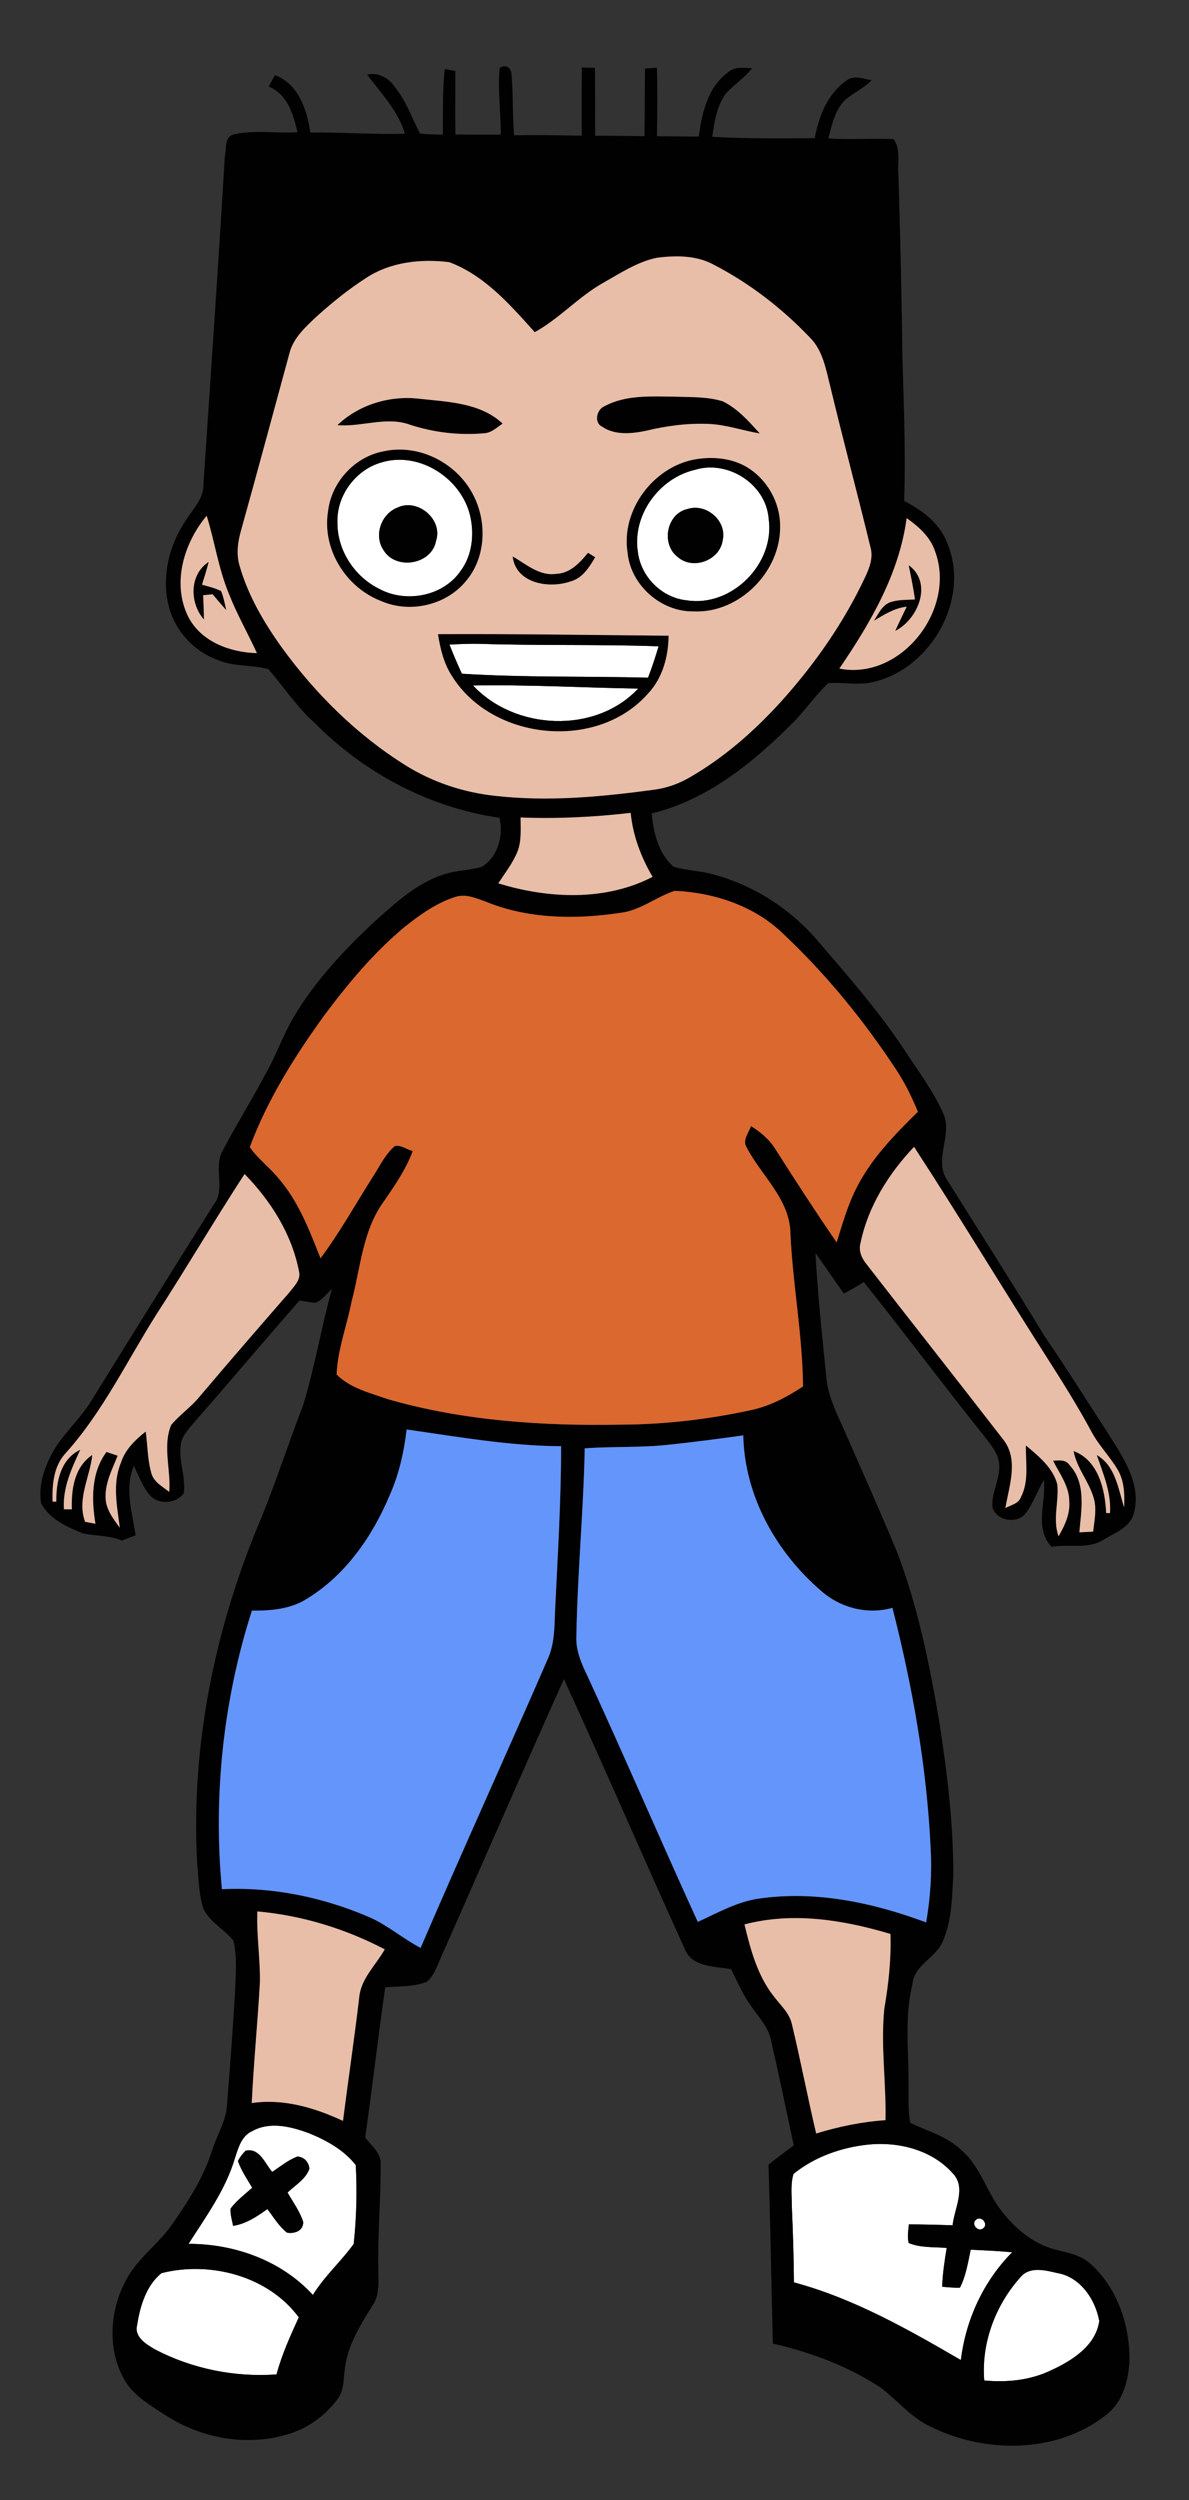 <?xml version="1.0" encoding="UTF-8" ?>
<!DOCTYPE svg PUBLIC "-//W3C//DTD SVG 1.1//EN" "http://www.w3.org/Graphics/SVG/1.1/DTD/svg11.dtd">
<svg width="312pt" height="656pt" viewBox="0 0 312 656" version="1.1" xmlns="http://www.w3.org/2000/svg">
<rect x="0" y="0" width="312" height="656" fill="#333333" stroke="none"/>
<g id="#ffffffff">
<path fill="#ffffff" opacity="1.00" d=" M 100.31 121.27 C 110.19 118.40 121.14 125.60 123.39 135.41 C 124.49 140.29 123.90 145.76 120.84 149.84 C 116.26 156.48 106.49 158.29 99.52 154.51 C 92.99 151.30 88.44 144.32 88.54 136.98 C 88.34 129.89 93.47 123.09 100.31 121.27 M 104.36 133.16 C 100.05 134.77 98.01 140.45 100.63 144.33 C 103.81 149.68 113.27 148.19 114.41 141.94 C 116.32 136.31 109.59 130.66 104.36 133.16 Z" />
<path fill="#ffffff" opacity="1.00" d=" M 182.33 123.28 C 190.93 120.59 201.03 127.00 201.70 136.10 C 203.41 147.85 192.08 159.32 180.29 157.53 C 173.66 156.88 168.14 151.34 167.37 144.75 C 165.90 135.14 172.97 125.44 182.33 123.28 M 180.47 133.54 C 174.90 134.71 173.39 142.77 177.83 146.14 C 181.82 149.67 188.92 147.03 189.64 141.74 C 190.80 136.68 185.33 131.97 180.47 133.54 Z" />
<path fill="#ffffff" opacity="1.00" d=" M 117.95 169.13 C 120.63 168.98 123.31 168.87 126.00 168.93 C 141.60 169.44 157.22 169.02 172.82 169.58 C 172.00 172.36 171.08 175.11 170.05 177.81 C 153.77 177.39 137.45 177.80 121.20 176.77 C 120.04 174.26 118.95 171.71 117.95 169.13 Z" />
<path fill="#ffffff" opacity="1.00" d=" M 124.13 179.86 C 138.57 179.60 153.02 180.45 167.46 180.67 C 156.24 192.66 135.13 191.64 124.13 179.86 Z" />
<path fill="#ffffff" opacity="1.00" d=" M 66.18 559.16 C 70.89 556.53 76.47 558.00 81.21 559.76 C 85.76 561.63 90.30 564.15 93.36 568.09 C 93.71 574.95 93.56 581.94 92.81 588.77 C 89.50 593.37 85.11 597.24 82.11 602.15 C 73.83 593.12 61.57 588.73 49.48 588.74 C 54.03 581.59 59.16 574.60 61.61 566.38 C 62.51 563.68 63.31 560.43 66.18 559.16 M 64.46 564.30 C 63.63 565.08 62.96 565.98 62.43 567.01 C 63.31 569.52 64.83 571.74 66.18 574.02 C 64.23 575.78 62.08 577.36 60.50 579.49 C 60.39 581.03 60.88 582.53 61.17 584.03 C 64.56 583.48 67.44 581.59 70.15 579.61 C 71.78 581.72 73.17 584.11 75.28 585.79 C 77.24 586.17 79.65 585.34 79.56 582.98 C 78.68 580.18 76.88 577.80 75.46 575.28 C 77.47 573.33 80.23 571.78 81.19 569.03 C 81.01 567.25 79.84 565.97 78.03 565.82 C 75.61 566.77 73.57 568.43 71.43 569.87 C 69.52 567.65 68.10 563.47 64.46 564.30 Z" />
<path fill="#ffffff" opacity="1.00" d=" M 208.22 570.39 C 213.78 565.88 220.88 563.40 227.97 562.68 C 235.84 561.91 244.49 564.10 249.92 570.14 C 253.71 573.93 250.42 579.40 249.97 583.86 C 246.15 583.74 242.32 583.63 238.49 583.63 C 238.34 585.25 238.05 586.91 238.44 588.53 C 241.60 589.81 245.09 589.54 248.42 589.81 C 247.86 593.18 247.34 596.57 247.23 600.00 C 248.78 600.13 250.33 600.30 251.89 600.24 C 253.49 597.14 254.00 593.64 254.72 590.28 C 258.35 590.44 261.97 590.61 265.59 590.95 C 258.07 598.56 253.42 608.62 252.14 619.23 C 238.21 611.14 223.99 603.05 208.33 598.85 C 208.29 592.23 208.08 585.62 207.78 579.00 C 207.80 576.14 207.38 573.16 208.22 570.39 Z" />
<path fill="#ffffff" opacity="1.00" d=" M 256.18 582.37 C 257.57 581.28 259.46 583.64 257.96 584.69 C 256.55 585.76 254.68 583.42 256.18 582.37 Z" />
<path fill="#ffffff" opacity="1.00" d=" M 36.00 610.00 C 36.74 605.09 38.41 599.59 42.39 596.42 C 55.14 593.20 70.38 597.15 78.40 608.02 C 76.18 612.90 73.95 617.80 72.56 623.00 C 61.58 623.79 50.35 621.52 40.60 616.40 C 38.34 615.06 35.12 613.12 36.00 610.00 Z" />
<path fill="#ffffff" opacity="1.00" d=" M 267.63 597.66 C 270.04 594.57 274.12 595.62 277.37 596.39 C 283.44 597.37 287.45 603.31 288.45 609.01 C 287.52 615.47 281.35 619.36 275.89 621.88 C 270.42 624.54 264.27 625.15 258.27 624.59 C 257.47 614.85 261.17 604.91 267.63 597.66 Z" />
</g>
<g id="#020102ff">
<path fill="#020102" opacity="1.00" d=" M 116.70 18.11 C 117.39 18.24 118.79 18.51 119.49 18.65 C 119.50 24.20 119.43 29.74 119.50 35.29 C 123.47 35.33 127.43 35.34 131.40 35.33 C 131.45 29.50 130.55 23.67 131.12 17.86 C 132.61 16.74 134.14 17.72 134.22 19.46 C 134.69 24.79 134.46 30.15 134.89 35.49 C 140.81 35.40 146.74 35.49 152.66 35.60 C 152.60 29.63 152.62 23.67 152.68 17.70 C 153.54 17.73 155.27 17.80 156.13 17.83 C 156.16 23.76 156.16 29.69 156.17 35.61 C 160.48 35.62 164.80 35.67 169.11 35.73 C 169.21 29.82 169.18 23.91 169.25 18.00 C 170.03 17.94 171.60 17.81 172.38 17.75 C 172.55 23.75 172.47 29.75 172.39 35.74 C 176.05 35.78 179.70 35.81 183.36 35.84 C 184.15 29.71 185.73 22.87 191.01 19.00 C 192.76 17.40 195.19 17.82 197.36 17.90 C 195.39 20.42 192.65 22.15 190.52 24.50 C 188.06 27.77 187.47 31.96 186.90 35.89 C 195.85 36.45 204.83 36.27 213.79 36.27 C 214.85 30.52 217.17 24.56 222.15 21.11 C 224.10 19.60 226.59 20.72 228.73 21.06 C 226.73 23.06 224.16 24.30 221.96 26.02 C 219.11 28.68 218.32 32.70 217.37 36.31 C 223.07 36.72 228.79 36.24 234.49 36.51 C 236.46 39.20 235.42 42.87 235.75 45.98 C 236.22 61.65 236.61 77.32 236.78 93.00 C 237.14 105.81 237.69 118.63 237.25 131.44 C 241.99 133.88 246.58 137.29 248.54 142.44 C 254.77 157.18 244.25 175.62 228.90 179.00 C 225.10 179.86 221.20 178.96 217.36 179.25 C 213.86 182.46 211.24 186.50 207.85 189.84 C 197.49 200.19 185.56 209.91 171.01 213.42 C 171.47 218.46 172.76 223.85 176.66 227.36 C 179.93 228.42 183.43 228.42 186.74 229.31 C 197.44 232.08 207.17 238.26 214.37 246.62 C 222.41 255.99 230.60 265.28 237.40 275.61 C 240.96 281.08 244.98 286.32 247.60 292.33 C 249.95 297.90 245.00 304.30 248.47 309.53 C 257.11 323.25 265.79 336.94 274.23 350.78 C 279.96 359.12 285.29 367.72 290.83 376.19 C 294.61 382.26 299.43 389.10 297.64 396.64 C 296.88 400.53 292.83 402.08 289.78 403.85 C 285.67 406.65 280.55 405.02 275.95 405.87 C 271.35 400.96 274.51 394.21 273.94 388.34 C 272.16 391.16 271.16 394.44 269.10 397.10 C 266.88 399.95 261.45 399.06 260.42 395.51 C 260.08 391.57 262.59 387.97 262.18 384.01 C 261.88 381.16 259.89 378.96 258.24 376.78 C 247.56 363.43 237.33 349.74 226.67 336.38 C 224.97 337.46 223.23 338.46 221.44 339.40 C 218.91 335.90 216.53 332.29 213.99 328.80 C 214.56 339.56 215.71 350.28 216.80 361.00 C 217.18 366.42 219.81 371.25 221.91 376.15 C 226.39 386.34 230.94 396.49 235.21 406.77 C 240.76 421.13 243.84 436.29 246.42 451.43 C 248.52 464.85 250.18 478.40 250.15 492.00 C 249.82 497.83 249.78 503.93 247.39 509.37 C 245.56 513.77 239.80 515.57 239.42 520.68 C 237.29 529.31 238.49 538.22 238.40 547.00 C 238.50 550.34 238.19 553.74 238.89 557.04 C 243.59 559.20 248.80 560.65 252.55 564.42 C 257.36 568.69 258.95 575.21 262.84 580.17 C 266.37 584.71 271.03 588.67 276.69 590.17 C 279.94 591.06 283.51 591.56 286.09 593.93 C 292.86 599.94 296.14 609.11 296.39 618.00 C 296.42 623.81 294.88 630.33 289.90 633.90 C 277.03 643.80 258.45 643.76 244.28 636.74 C 238.96 634.35 235.41 629.59 230.79 626.25 C 222.27 620.76 212.67 617.15 202.81 614.92 C 202.39 599.27 202.18 583.62 201.65 567.97 C 203.83 566.23 206.04 564.54 208.29 562.90 C 206.36 553.77 204.44 544.65 202.37 535.56 C 201.70 531.84 198.95 529.15 196.93 526.14 C 194.88 523.18 193.43 519.89 191.86 516.68 C 187.60 515.90 181.55 516.22 179.69 511.36 C 168.97 487.83 158.78 464.06 147.97 440.57 C 137.36 464.19 127.05 487.95 116.57 511.63 C 115.16 514.44 114.44 517.83 112.01 519.98 C 108.56 521.35 104.73 521.12 101.09 521.42 C 99.20 534.55 97.69 547.72 95.83 560.85 C 97.47 563.00 100.07 564.95 99.89 567.94 C 99.93 576.97 99.09 585.98 99.28 595.01 C 99.22 598.30 99.80 601.94 97.80 604.83 C 94.66 609.86 91.34 615.10 90.55 621.11 C 90.10 623.96 90.40 627.18 88.50 629.58 C 85.17 634.06 80.33 637.45 74.92 638.88 C 64.31 641.89 52.52 639.66 43.36 633.65 C 39.23 630.96 34.63 628.36 32.31 623.80 C 28.10 615.86 28.89 605.84 33.16 598.10 C 36.20 592.38 41.77 588.68 45.35 583.36 C 49.56 577.35 53.55 571.02 55.75 563.96 C 57.00 560.00 59.44 556.36 59.57 552.10 C 60.39 542.23 61.09 532.36 61.70 522.48 C 61.81 518.05 62.32 513.52 61.25 509.18 C 58.84 506.18 55.04 504.35 53.35 500.78 C 52.15 496.97 52.13 492.91 51.75 488.96 C 49.99 457.77 56.54 426.39 68.78 397.75 C 72.63 388.13 75.85 378.29 79.56 368.62 C 82.64 358.63 84.28 348.26 87.11 338.20 C 85.73 339.42 84.60 341.06 82.87 341.81 C 81.43 341.76 80.02 341.45 78.61 341.22 C 69.18 351.94 60.01 362.89 50.59 373.61 C 49.25 375.28 47.60 376.99 47.42 379.25 C 46.83 383.48 48.87 387.61 48.20 391.82 C 46.29 394.46 41.83 394.90 39.50 392.51 C 37.45 390.25 36.48 387.28 35.12 384.61 C 32.60 390.57 34.72 396.80 35.58 402.84 C 34.37 403.29 33.16 403.75 31.95 404.20 C 28.69 402.81 25.11 403.05 21.72 402.32 C 17.57 400.62 12.92 398.57 10.78 394.38 C 9.96 389.21 11.98 384.01 14.64 379.67 C 17.39 375.48 21.15 372.05 23.81 367.79 C 34.51 350.50 45.25 333.24 56.10 316.06 C 59.25 311.97 56.01 306.52 58.31 302.14 C 61.80 295.43 65.85 289.03 69.37 282.34 C 72.28 277.41 74.10 271.94 76.98 266.99 C 82.67 257.36 90.40 249.15 98.55 241.56 C 103.94 236.78 109.46 231.64 116.48 229.43 C 119.71 228.31 123.19 228.41 126.45 227.43 C 130.67 224.75 132.18 219.28 131.06 214.57 C 112.64 211.92 95.46 202.77 82.44 189.56 C 77.82 185.42 74.44 180.20 70.41 175.55 C 66.03 174.36 61.28 174.99 57.04 173.13 C 50.78 170.85 45.82 165.37 44.24 158.89 C 42.37 151.28 44.37 143.12 48.66 136.67 C 50.54 133.62 53.50 130.87 53.39 126.99 C 55.30 98.31 57.30 69.63 59.00 40.94 C 59.46 39.02 58.86 35.82 61.38 35.26 C 66.83 34.02 72.51 35.04 78.05 34.70 C 76.98 29.96 75.44 24.75 70.51 22.70 C 71.05 21.70 71.60 20.70 72.15 19.70 C 78.36 22.09 80.54 28.75 81.43 34.77 C 89.70 34.67 97.97 35.33 106.25 35.08 C 104.48 29.01 99.98 24.52 96.35 19.57 C 99.50 18.88 102.20 20.61 103.85 23.18 C 106.71 26.71 108.09 31.09 110.22 35.03 C 112.20 35.30 114.21 35.28 116.20 35.35 C 116.28 29.60 116.08 23.83 116.70 18.11 M 158.22 74.25 C 151.78 77.89 146.80 83.58 140.32 87.16 C 133.87 79.98 127.19 72.28 117.92 68.80 C 110.47 67.84 102.35 68.74 95.98 73.00 C 91.38 75.95 87.12 79.42 83.06 83.07 C 80.10 85.86 76.84 88.79 75.89 92.93 C 71.68 108.38 67.53 123.84 63.23 139.26 C 62.41 142.17 61.97 145.31 62.82 148.27 C 65.04 156.17 69.25 163.34 74.01 169.97 C 82.80 182.06 93.62 192.78 106.32 200.74 C 113.44 205.23 121.65 207.94 130.01 208.82 C 144.00 210.41 158.09 209.04 171.97 207.16 C 175.15 206.70 178.21 205.58 180.98 203.97 C 190.05 198.75 197.99 191.76 205.00 184.03 C 213.88 174.16 221.58 163.14 227.18 151.07 C 228.25 148.76 229.15 146.18 228.42 143.62 C 224.99 129.46 221.21 115.37 217.82 101.19 C 216.69 96.76 215.89 91.88 212.48 88.52 C 205.21 80.91 196.75 74.36 187.40 69.51 C 182.81 66.96 177.32 66.99 172.26 67.65 C 167.15 68.75 162.71 71.72 158.22 74.25 M 49.35 161.73 C 52.71 168.38 60.35 171.19 67.42 171.37 C 65.04 166.18 62.19 161.21 60.10 155.89 C 57.34 149.28 56.35 142.13 54.23 135.32 C 48.27 142.46 45.07 152.98 49.35 161.73 M 220.25 175.43 C 236.56 178.59 251.01 159.74 245.36 144.65 C 244.12 140.86 241.05 138.17 237.91 135.94 C 235.96 150.55 228.40 163.46 220.25 175.43 M 136.61 214.49 C 136.60 217.53 136.91 220.72 135.72 223.61 C 134.48 226.56 132.49 229.11 130.75 231.77 C 143.81 235.79 158.82 236.51 171.24 230.07 C 168.21 224.92 166.08 219.27 165.49 213.28 C 155.91 214.39 146.25 214.87 136.61 214.49 M 162.65 239.53 C 150.93 241.28 138.50 241.13 127.41 236.55 C 124.87 235.65 122.12 234.42 119.41 235.36 C 114.48 236.93 110.21 240.02 106.19 243.20 C 98.18 249.86 91.46 257.92 85.23 266.23 C 77.41 277.02 70.22 288.45 65.55 300.97 C 67.61 304.00 70.65 306.19 72.95 309.02 C 78.30 315.10 81.17 322.75 84.11 330.16 C 89.15 323.36 93.29 315.95 97.81 308.80 C 99.61 306.04 101.04 302.91 103.57 300.73 C 105.18 300.30 106.76 301.64 108.31 302.03 C 106.47 306.94 103.47 311.25 100.51 315.53 C 95.13 323.10 94.61 332.67 92.29 341.38 C 91.03 347.81 88.60 354.06 88.33 360.64 C 91.93 364.28 97.18 365.49 101.87 367.15 C 121.68 372.83 142.47 374.18 162.99 373.80 C 174.44 373.75 185.86 372.42 197.04 369.99 C 202.01 368.96 206.52 366.53 210.72 363.77 C 210.60 350.39 208.05 337.19 207.42 323.83 C 207.37 314.73 199.88 308.64 195.97 301.14 C 194.71 299.22 196.44 297.25 197.08 295.46 C 199.57 297.05 201.90 298.95 203.46 301.50 C 208.70 309.74 214.01 317.93 219.54 325.98 C 221.05 321.15 222.42 316.24 224.73 311.73 C 228.61 303.98 234.75 297.71 240.86 291.70 C 239.20 287.68 237.27 283.77 234.84 280.17 C 226.47 267.51 216.79 255.66 205.75 245.24 C 198.21 237.77 187.44 234.18 177.03 233.74 C 172.12 235.35 167.94 238.95 162.65 239.53 M 225.82 326.08 C 225.21 328.13 226.10 330.09 227.36 331.67 C 239.29 347.04 251.35 362.32 263.26 377.71 C 267.40 382.98 264.79 389.83 263.82 395.69 C 265.24 394.87 267.26 394.58 267.88 392.84 C 270.07 388.63 269.11 383.77 269.20 379.24 C 272.50 382.07 276.30 385.05 277.44 389.46 C 277.92 394.00 276.16 398.63 277.77 403.09 C 279.38 400.32 280.82 397.27 280.58 393.99 C 280.61 389.98 278.04 386.69 276.33 383.26 C 277.85 383.18 279.69 382.89 280.66 384.42 C 285.09 389.18 283.73 396.18 283.23 402.05 C 284.43 401.99 285.64 401.93 286.84 401.88 C 287.17 398.98 287.84 395.98 287.01 393.11 C 285.78 388.75 282.55 385.24 281.71 380.73 C 288.19 383.10 290.00 390.84 290.26 397.00 L 291.27 397.01 C 291.63 391.63 289.49 386.73 287.80 381.77 C 292.75 384.66 293.38 390.56 294.99 395.50 C 295.12 392.17 295.05 388.65 293.32 385.68 C 291.25 382.16 288.31 379.24 286.39 375.62 C 282.70 368.76 278.53 362.18 274.35 355.62 C 262.75 337.45 251.62 318.97 239.85 300.91 C 233.19 307.93 227.80 316.52 225.82 326.08 M 64.18 308.04 C 56.25 320.22 48.88 332.76 40.99 344.97 C 33.27 357.17 27.00 370.40 17.28 381.22 C 14.04 384.68 13.67 389.50 13.80 394.00 L 14.77 394.01 C 14.71 388.82 15.88 382.84 21.06 380.38 C 18.79 385.33 16.40 390.40 16.78 396.01 C 17.30 396.01 18.34 396.02 18.86 396.02 C 18.67 390.78 19.50 384.91 24.22 381.75 C 23.60 387.62 20.14 393.33 22.33 399.29 C 23.01 399.42 24.36 399.67 25.04 399.80 C 24.01 393.38 23.89 386.44 27.94 380.96 C 28.92 381.28 29.89 381.61 30.87 381.95 C 29.46 385.49 27.56 389.06 27.71 392.98 C 27.77 396.02 29.72 398.51 31.44 400.84 C 30.72 395.21 29.45 389.25 31.73 383.80 C 32.82 380.35 35.47 377.80 38.23 375.61 C 38.75 379.20 38.69 382.89 39.69 386.41 C 40.25 388.82 42.63 390.02 44.41 391.45 C 44.88 385.61 42.62 379.53 44.90 373.91 C 47.15 371.18 50.17 369.18 52.39 366.42 C 60.19 357.21 68.08 348.09 76.01 339.00 C 77.21 337.42 79.03 335.75 78.45 333.56 C 76.57 323.79 71.06 315.09 64.18 308.04 M 106.71 375.07 C 106.00 380.97 104.71 386.84 102.27 392.29 C 97.74 403.11 90.66 413.33 80.49 419.51 C 76.21 422.24 71.04 422.63 66.10 422.60 C 58.57 446.10 55.93 471.12 58.23 495.69 C 71.53 495.04 84.80 497.80 96.99 503.06 C 101.77 505.18 105.75 508.68 110.37 511.09 C 121.32 485.62 132.82 460.40 143.87 434.98 C 145.46 431.22 145.51 427.08 145.63 423.07 C 146.33 408.54 147.23 394.01 147.24 379.46 C 133.60 379.38 120.16 376.98 106.71 375.07 M 175.82 379.03 C 168.39 379.88 160.89 379.48 153.44 380.01 C 153.11 396.37 151.54 412.69 151.25 429.05 C 151.00 432.86 152.52 436.41 154.15 439.75 C 164.01 461.15 173.30 482.82 183.10 504.26 C 188.29 501.90 193.37 498.99 199.09 498.16 C 213.99 495.99 229.07 499.20 243.02 504.40 C 244.14 498.00 244.57 491.49 244.21 485.00 C 243.20 463.67 239.45 442.53 234.18 421.87 C 227.64 423.71 220.58 421.91 215.51 417.45 C 203.68 407.33 195.33 392.40 195.04 376.61 C 188.65 377.51 182.24 378.34 175.82 379.03 M 67.53 501.52 C 67.30 507.69 68.28 513.81 68.21 519.97 C 67.63 530.59 66.56 541.18 66.06 551.80 C 74.38 550.58 82.52 553.00 90.00 556.48 C 91.38 545.64 93.00 534.82 94.27 523.97 C 94.77 519.05 98.65 515.58 100.96 511.47 C 90.58 506.04 79.21 502.56 67.53 501.52 M 195.36 504.93 C 196.95 511.57 198.79 518.45 203.12 523.89 C 204.85 526.15 207.13 528.17 207.79 531.05 C 210.08 540.59 211.92 550.24 214.17 559.79 C 220.09 557.96 226.17 556.71 232.36 556.29 C 232.57 546.52 231.06 536.74 232.05 527.00 C 233.17 520.53 233.88 513.99 233.66 507.43 C 221.32 503.74 208.03 501.58 195.36 504.93 M 66.18 559.16 C 63.31 560.43 62.51 563.68 61.61 566.38 C 59.16 574.60 54.03 581.59 49.48 588.74 C 61.57 588.73 73.83 593.12 82.11 602.15 C 85.11 597.24 89.50 593.37 92.81 588.77 C 93.56 581.94 93.71 574.95 93.36 568.09 C 90.30 564.15 85.76 561.63 81.21 559.76 C 76.47 558.00 70.89 556.53 66.18 559.16 M 208.22 570.39 C 207.38 573.16 207.80 576.14 207.78 579.00 C 208.08 585.62 208.29 592.23 208.33 598.85 C 223.99 603.05 238.21 611.14 252.14 619.23 C 253.42 608.62 258.07 598.56 265.59 590.95 C 261.97 590.61 258.35 590.44 254.72 590.28 C 254.00 593.64 253.49 597.14 251.89 600.24 C 250.33 600.30 248.78 600.13 247.23 600.00 C 247.34 596.57 247.86 593.18 248.42 589.81 C 245.09 589.54 241.60 589.81 238.44 588.53 C 238.05 586.91 238.34 585.25 238.49 583.63 C 242.32 583.63 246.15 583.74 249.97 583.86 C 250.42 579.40 253.71 573.93 249.92 570.14 C 244.49 564.10 235.84 561.91 227.97 562.68 C 220.88 563.40 213.78 565.88 208.22 570.39 M 256.18 582.37 C 254.68 583.42 256.55 585.76 257.96 584.69 C 259.46 583.64 257.57 581.28 256.18 582.37 M 36.00 610.00 C 35.12 613.12 38.34 615.06 40.60 616.40 C 50.35 621.52 61.58 623.79 72.56 623.00 C 73.95 617.80 76.18 612.90 78.40 608.02 C 70.38 597.15 55.14 593.20 42.39 596.42 C 38.41 599.59 36.74 605.09 36.00 610.00 M 267.63 597.66 C 261.17 604.91 257.47 614.85 258.27 624.59 C 264.27 625.15 270.42 624.54 275.89 621.88 C 281.35 619.36 287.52 615.47 288.45 609.01 C 287.45 603.31 283.44 597.37 277.37 596.39 C 274.12 595.62 270.04 594.57 267.63 597.66 Z" />
<path fill="#020102" opacity="1.00" d=" M 158.61 106.59 C 164.23 103.55 170.83 104.03 177.00 104.07 C 181.21 104.23 185.56 104.04 189.63 105.29 C 193.54 107.18 196.50 110.54 199.36 113.73 C 194.88 112.98 190.54 111.42 185.98 111.23 C 180.36 110.99 174.74 111.75 169.29 113.08 C 165.58 113.82 161.27 114.21 157.99 111.95 C 155.78 110.87 156.57 107.42 158.61 106.59 Z" />
<path fill="#020102" opacity="1.00" d=" M 88.54 111.55 C 94.15 106.16 102.32 103.71 110.01 104.62 C 117.56 105.46 126.02 105.64 131.90 111.15 C 130.36 112.16 128.91 113.62 126.95 113.69 C 120.41 114.25 113.77 113.48 107.53 111.42 C 101.34 109.19 94.89 112.09 88.54 111.55 Z" />
<path fill="#020102" opacity="1.00" d=" M 100.38 118.47 C 110.01 116.22 120.32 121.63 124.48 130.47 C 127.81 137.36 127.39 146.38 122.36 152.35 C 117.20 158.77 107.67 161.00 100.13 157.75 C 90.79 154.24 84.42 144.05 86.09 134.09 C 86.97 126.57 92.95 119.97 100.38 118.47 M 100.31 121.27 C 93.47 123.09 88.34 129.89 88.54 136.98 C 88.44 144.32 92.99 151.30 99.52 154.51 C 106.49 158.29 116.26 156.48 120.84 149.84 C 123.90 145.76 124.49 140.29 123.39 135.41 C 121.14 125.60 110.19 118.40 100.31 121.27 Z" />
<path fill="#020102" opacity="1.00" d=" M 182.39 120.53 C 186.60 119.81 191.10 120.10 194.97 122.01 C 200.85 124.98 204.72 131.45 204.71 138.02 C 204.92 149.94 194.01 161.00 181.98 160.42 C 173.45 160.56 165.50 153.54 164.68 145.04 C 162.89 133.90 171.41 122.50 182.39 120.53 M 182.33 123.28 C 172.97 125.44 165.90 135.14 167.37 144.75 C 168.14 151.34 173.66 156.88 180.29 157.53 C 192.08 159.32 203.41 147.85 201.70 136.10 C 201.03 127.00 190.93 120.59 182.33 123.28 Z" />
<path fill="#020102" opacity="1.00" d=" M 104.36 133.16 C 109.59 130.66 116.32 136.31 114.41 141.94 C 113.27 148.19 103.81 149.68 100.63 144.33 C 98.01 140.45 100.05 134.77 104.36 133.16 Z" />
<path fill="#020102" opacity="1.00" d=" M 180.47 133.54 C 185.33 131.97 190.80 136.68 189.64 141.74 C 188.92 147.03 181.82 149.67 177.83 146.14 C 173.39 142.77 174.90 134.71 180.47 133.54 Z" />
<path fill="#020102" opacity="1.00" d=" M 145.99 150.56 C 149.62 150.44 152.15 147.63 154.30 145.05 C 154.77 145.34 155.71 145.91 156.18 146.20 C 154.63 148.85 152.83 151.76 149.64 152.58 C 144.03 154.52 135.33 153.08 134.52 146.00 C 138.08 148.01 141.57 151.24 145.99 150.56 Z" />
<path fill="#020102" opacity="1.00" d=" M 53.51 162.55 C 49.72 158.21 49.64 150.78 54.76 147.42 C 54.26 149.43 53.64 151.42 53.01 153.40 C 54.69 153.90 56.43 154.28 58.01 155.08 C 58.68 156.67 58.98 158.39 59.37 160.08 C 58.14 158.72 56.96 157.32 55.79 155.92 C 55.17 155.98 53.93 156.10 53.31 156.17 C 53.40 158.29 53.50 160.42 53.51 162.55 Z" />
<path fill="#020102" opacity="1.00" d=" M 238.45 148.29 C 244.86 152.98 240.94 162.49 234.91 165.55 C 235.85 163.40 236.92 161.31 237.92 159.18 C 234.73 159.55 231.99 161.25 229.31 162.89 C 230.53 161.04 231.52 158.63 233.83 157.94 C 235.85 157.31 237.99 157.42 240.08 157.28 C 239.68 154.26 239.03 151.28 238.45 148.29 Z" />
<path fill="#020102" opacity="1.00" d=" M 114.92 166.39 C 135.10 166.29 155.28 166.62 175.45 166.80 C 175.38 172.30 173.87 177.94 170.01 182.02 C 156.70 197.12 129.14 194.35 118.59 177.37 C 116.45 174.09 115.54 170.22 114.92 166.39 M 117.95 169.13 C 118.95 171.71 120.04 174.26 121.20 176.77 C 137.45 177.80 153.77 177.39 170.05 177.81 C 171.08 175.11 172.00 172.36 172.82 169.58 C 157.22 169.02 141.60 169.44 126.00 168.93 C 123.31 168.87 120.63 168.98 117.95 169.13 M 124.13 179.86 C 135.13 191.64 156.24 192.66 167.46 180.67 C 153.02 180.45 138.57 179.60 124.13 179.86 Z" />
<path fill="#020102" opacity="1.00" d=" M 64.46 564.30 C 68.10 563.47 69.52 567.65 71.43 569.87 C 73.57 568.43 75.61 566.77 78.03 565.82 C 79.84 565.97 81.01 567.25 81.19 569.03 C 80.23 571.78 77.47 573.33 75.46 575.28 C 76.88 577.80 78.68 580.18 79.56 582.98 C 79.65 585.34 77.24 586.17 75.28 585.79 C 73.17 584.11 71.78 581.72 70.15 579.61 C 67.44 581.59 64.56 583.48 61.17 584.03 C 60.88 582.53 60.39 581.03 60.50 579.49 C 62.08 577.36 64.23 575.78 66.18 574.02 C 64.83 571.74 63.31 569.52 62.43 567.01 C 62.96 565.98 63.63 565.08 64.46 564.30 Z" />
</g>
<g id="#e8bea8ff">
<path fill="#e8bea8" opacity="1.00" d=" M 158.22 74.25 C 162.71 71.72 167.15 68.75 172.26 67.65 C 177.32 66.99 182.81 66.96 187.40 69.51 C 196.75 74.36 205.21 80.91 212.48 88.52 C 215.89 91.88 216.69 96.76 217.82 101.19 C 221.21 115.37 224.99 129.46 228.42 143.62 C 229.15 146.18 228.25 148.76 227.18 151.07 C 221.58 163.14 213.88 174.16 205.00 184.03 C 197.99 191.76 190.05 198.75 180.98 203.97 C 178.21 205.58 175.15 206.70 171.97 207.16 C 158.09 209.04 144.00 210.41 130.01 208.82 C 121.65 207.94 113.44 205.23 106.32 200.74 C 93.62 192.78 82.80 182.06 74.01 169.97 C 69.25 163.34 65.04 156.17 62.82 148.27 C 61.97 145.31 62.41 142.17 63.23 139.26 C 67.53 123.84 71.68 108.38 75.89 92.93 C 76.84 88.79 80.10 85.86 83.06 83.07 C 87.12 79.42 91.38 75.95 95.98 73.00 C 102.35 68.74 110.47 67.84 117.92 68.80 C 127.19 72.28 133.87 79.98 140.32 87.16 C 146.80 83.58 151.78 77.89 158.22 74.25 M 158.61 106.59 C 156.57 107.42 155.78 110.87 157.99 111.95 C 161.27 114.21 165.58 113.82 169.29 113.08 C 174.74 111.75 180.36 110.99 185.98 111.23 C 190.54 111.42 194.88 112.98 199.36 113.73 C 196.50 110.54 193.54 107.18 189.63 105.29 C 185.56 104.04 181.21 104.23 177.00 104.07 C 170.83 104.03 164.23 103.55 158.61 106.59 M 88.54 111.55 C 94.89 112.09 101.34 109.19 107.53 111.42 C 113.77 113.48 120.41 114.25 126.95 113.69 C 128.91 113.62 130.36 112.16 131.90 111.15 C 126.02 105.64 117.56 105.46 110.01 104.62 C 102.32 103.71 94.15 106.16 88.54 111.55 M 100.38 118.47 C 92.95 119.97 86.97 126.57 86.09 134.09 C 84.42 144.05 90.79 154.24 100.13 157.75 C 107.67 161.00 117.20 158.77 122.36 152.35 C 127.39 146.38 127.81 137.36 124.48 130.47 C 120.32 121.63 110.01 116.22 100.38 118.47 M 182.39 120.53 C 171.41 122.50 162.89 133.90 164.68 145.04 C 165.50 153.54 173.45 160.56 181.98 160.42 C 194.01 161.00 204.92 149.94 204.71 138.02 C 204.72 131.45 200.85 124.98 194.97 122.01 C 191.10 120.10 186.60 119.81 182.39 120.53 M 145.99 150.56 C 141.57 151.24 138.08 148.01 134.52 146.00 C 135.33 153.08 144.03 154.52 149.64 152.58 C 152.83 151.76 154.63 148.85 156.18 146.20 C 155.71 145.91 154.77 145.34 154.30 145.05 C 152.15 147.63 149.62 150.44 145.99 150.56 M 114.92 166.39 C 115.54 170.22 116.45 174.09 118.59 177.37 C 129.14 194.35 156.70 197.12 170.01 182.02 C 173.87 177.94 175.38 172.30 175.45 166.80 C 155.28 166.62 135.10 166.29 114.92 166.39 Z" />
<path fill="#e8bea8" opacity="1.00" d=" M 49.35 161.73 C 45.07 152.98 48.27 142.46 54.23 135.32 C 56.35 142.13 57.34 149.28 60.10 155.89 C 62.19 161.21 65.04 166.18 67.42 171.37 C 60.35 171.19 52.71 168.38 49.35 161.73 M 53.51 162.55 C 53.50 160.42 53.40 158.29 53.31 156.17 C 53.93 156.10 55.17 155.98 55.79 155.92 C 56.96 157.32 58.14 158.72 59.37 160.08 C 58.98 158.39 58.68 156.67 58.01 155.08 C 56.43 154.28 54.69 153.90 53.01 153.40 C 53.64 151.42 54.26 149.43 54.76 147.42 C 49.64 150.78 49.72 158.21 53.51 162.55 Z" />
<path fill="#e8bea8" opacity="1.00" d=" M 220.25 175.43 C 228.40 163.46 235.96 150.55 237.91 135.94 C 241.05 138.17 244.12 140.86 245.36 144.65 C 251.01 159.74 236.56 178.59 220.25 175.43 M 238.45 148.29 C 239.03 151.28 239.68 154.26 240.08 157.28 C 237.99 157.42 235.85 157.31 233.83 157.94 C 231.52 158.63 230.53 161.04 229.31 162.89 C 231.99 161.25 234.73 159.55 237.92 159.18 C 236.92 161.31 235.85 163.40 234.91 165.55 C 240.94 162.49 244.86 152.98 238.45 148.29 Z" />
<path fill="#e8bea8" opacity="1.00" d=" M 136.61 214.49 C 146.25 214.87 155.91 214.39 165.49 213.28 C 166.08 219.27 168.21 224.92 171.24 230.07 C 158.82 236.51 143.81 235.79 130.75 231.77 C 132.49 229.11 134.48 226.56 135.72 223.61 C 136.91 220.72 136.60 217.53 136.61 214.49 Z" />
<path fill="#e8bea8" opacity="1.00" d=" M 225.82 326.08 C 227.80 316.52 233.19 307.93 239.85 300.91 C 251.62 318.97 262.75 337.45 274.35 355.62 C 278.53 362.18 282.70 368.76 286.39 375.62 C 288.31 379.24 291.25 382.16 293.32 385.68 C 295.05 388.65 295.12 392.17 294.99 395.50 C 293.38 390.56 292.75 384.66 287.80 381.77 C 289.49 386.73 291.63 391.63 291.27 397.01 L 290.26 397.00 C 290.00 390.84 288.19 383.10 281.71 380.73 C 282.55 385.24 285.78 388.75 287.01 393.11 C 287.84 395.98 287.17 398.98 286.84 401.88 C 285.64 401.93 284.43 401.99 283.23 402.05 C 283.73 396.18 285.09 389.18 280.66 384.42 C 279.69 382.89 277.85 383.18 276.33 383.26 C 278.04 386.69 280.61 389.98 280.58 393.99 C 280.82 397.27 279.38 400.32 277.77 403.09 C 276.16 398.63 277.92 394.00 277.44 389.46 C 276.30 385.05 272.50 382.07 269.20 379.24 C 269.11 383.77 270.07 388.63 267.88 392.84 C 267.26 394.58 265.24 394.87 263.82 395.69 C 264.79 389.83 267.40 382.98 263.26 377.71 C 251.35 362.32 239.29 347.04 227.36 331.67 C 226.10 330.09 225.21 328.13 225.82 326.08 Z" />
<path fill="#e8bea8" opacity="1.00" d=" M 64.18 308.04 C 71.06 315.09 76.57 323.79 78.45 333.56 C 79.03 335.75 77.21 337.42 76.01 339.00 C 68.08 348.09 60.19 357.21 52.39 366.42 C 50.17 369.18 47.15 371.18 44.90 373.91 C 42.62 379.53 44.88 385.61 44.41 391.45 C 42.63 390.02 40.25 388.82 39.69 386.41 C 38.69 382.89 38.75 379.20 38.23 375.61 C 35.47 377.80 32.82 380.35 31.73 383.80 C 29.45 389.25 30.72 395.21 31.44 400.84 C 29.72 398.51 27.77 396.02 27.71 392.98 C 27.56 389.06 29.46 385.49 30.87 381.95 C 29.89 381.61 28.92 381.28 27.94 380.96 C 23.89 386.44 24.01 393.38 25.04 399.80 C 24.36 399.67 23.01 399.42 22.33 399.29 C 20.14 393.33 23.60 387.62 24.22 381.75 C 19.50 384.91 18.67 390.78 18.86 396.02 C 18.34 396.02 17.30 396.01 16.78 396.01 C 16.40 390.40 18.79 385.33 21.06 380.38 C 15.88 382.84 14.71 388.82 14.77 394.01 L 13.80 394.00 C 13.67 389.50 14.04 384.68 17.28 381.22 C 27.00 370.40 33.27 357.17 40.99 344.97 C 48.88 332.76 56.25 320.22 64.18 308.04 Z" />
<path fill="#e8bea8" opacity="1.00" d=" M 67.53 501.52 C 79.21 502.56 90.58 506.04 100.96 511.47 C 98.65 515.58 94.77 519.05 94.27 523.97 C 93.00 534.82 91.38 545.64 90.00 556.48 C 82.52 553.00 74.38 550.58 66.06 551.80 C 66.56 541.18 67.63 530.59 68.21 519.97 C 68.28 513.81 67.30 507.69 67.53 501.52 Z" />
<path fill="#e8bea8" opacity="1.00" d=" M 195.36 504.93 C 208.03 501.58 221.32 503.74 233.66 507.43 C 233.88 513.99 233.17 520.53 232.05 527.00 C 231.06 536.74 232.57 546.52 232.36 556.29 C 226.17 556.71 220.09 557.96 214.17 559.79 C 211.92 550.24 210.08 540.59 207.79 531.05 C 207.13 528.17 204.85 526.15 203.12 523.89 C 198.79 518.45 196.95 511.57 195.36 504.93 Z" />
</g>
<g id="#db682fff">
<path fill="#db682f" opacity="1.00" d=" M 162.65 239.53 C 167.94 238.95 172.12 235.35 177.03 233.74 C 187.44 234.18 198.21 237.77 205.75 245.24 C 216.79 255.66 226.47 267.51 234.84 280.17 C 237.27 283.77 239.20 287.68 240.86 291.70 C 234.75 297.71 228.61 303.98 224.73 311.73 C 222.42 316.24 221.05 321.15 219.54 325.98 C 214.01 317.93 208.70 309.74 203.46 301.50 C 201.90 298.95 199.57 297.05 197.08 295.46 C 196.44 297.25 194.71 299.22 195.97 301.14 C 199.88 308.64 207.37 314.73 207.42 323.83 C 208.05 337.19 210.60 350.39 210.72 363.77 C 206.52 366.53 202.01 368.96 197.04 369.99 C 185.86 372.42 174.44 373.75 162.99 373.80 C 142.47 374.18 121.68 372.83 101.87 367.15 C 97.18 365.49 91.93 364.28 88.33 360.64 C 88.60 354.06 91.03 347.81 92.29 341.38 C 94.61 332.67 95.13 323.10 100.51 315.53 C 103.47 311.25 106.47 306.94 108.31 302.03 C 106.76 301.64 105.18 300.30 103.57 300.73 C 101.04 302.91 99.61 306.04 97.81 308.80 C 93.29 315.95 89.15 323.36 84.11 330.16 C 81.17 322.75 78.30 315.10 72.95 309.02 C 70.65 306.19 67.61 304.00 65.55 300.97 C 70.22 288.45 77.41 277.02 85.23 266.23 C 91.46 257.92 98.18 249.86 106.19 243.20 C 110.21 240.02 114.48 236.93 119.41 235.36 C 122.12 234.42 124.87 235.65 127.41 236.55 C 138.50 241.13 150.93 241.28 162.65 239.53 Z" />
</g>
<g id="#6495faff">
<path fill="#6495fa" opacity="1.00" d=" M 106.71 375.07 C 120.16 376.98 133.60 379.38 147.24 379.46 C 147.23 394.01 146.33 408.54 145.63 423.07 C 145.51 427.08 145.46 431.22 143.87 434.98 C 132.82 460.40 121.32 485.62 110.37 511.09 C 105.75 508.68 101.77 505.18 96.99 503.06 C 84.80 497.80 71.53 495.04 58.23 495.69 C 55.93 471.12 58.57 446.10 66.10 422.60 C 71.04 422.63 76.21 422.24 80.49 419.51 C 90.66 413.33 97.74 403.11 102.27 392.29 C 104.71 386.84 106.00 380.97 106.71 375.07 Z" />
<path fill="#6495fa" opacity="1.00" d=" M 175.82 379.03 C 182.24 378.34 188.65 377.51 195.04 376.61 C 195.33 392.40 203.68 407.33 215.51 417.45 C 220.58 421.91 227.64 423.71 234.18 421.87 C 239.45 442.53 243.20 463.67 244.21 485.00 C 244.57 491.49 244.14 498.00 243.02 504.40 C 229.07 499.20 213.99 495.99 199.09 498.16 C 193.37 498.99 188.29 501.90 183.10 504.26 C 173.30 482.82 164.01 461.15 154.15 439.75 C 152.52 436.41 151.00 432.86 151.25 429.05 C 151.54 412.69 153.11 396.37 153.44 380.01 C 160.89 379.48 168.39 379.88 175.82 379.03 Z" />
</g>
</svg>
